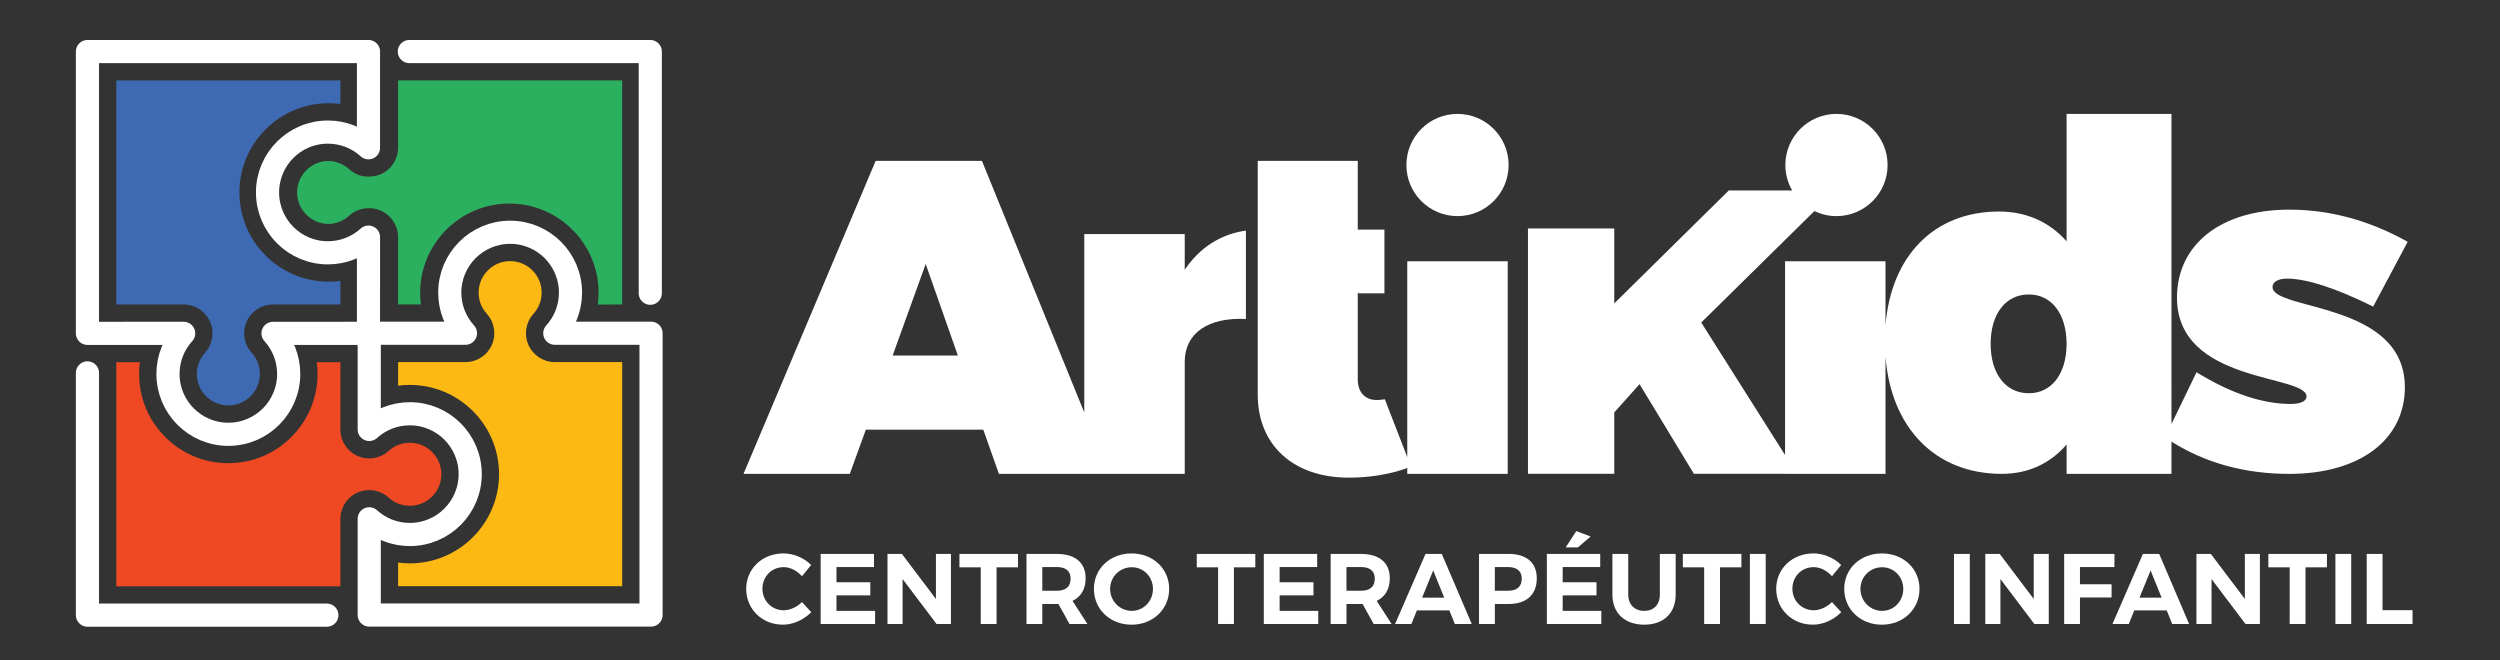 <?xml version="1.0" encoding="utf-8"?>
<!-- Generator: Adobe Illustrator 16.0.0, SVG Export Plug-In . SVG Version: 6.00 Build 0)  -->
<!DOCTYPE svg PUBLIC "-//W3C//DTD SVG 1.1//EN" "http://www.w3.org/Graphics/SVG/1.1/DTD/svg11.dtd">
<svg version="1.1" id="Layer_1" xmlns="http://www.w3.org/2000/svg" xmlns:xlink="http://www.w3.org/1999/xlink" x="0px" y="0px"
	 width="317.947px" height="84px" viewBox="0 0 317.947 84" enable-background="new 0 0 317.947 84" xml:space="preserve">
<rect x="0" y="0" width="317.947" height="84" fill="#333333" stroke="none"/>
<g id="Layer_2">
	<rect x="-4.917" y="-135.308" fill="#2C5688" width="330.025" height="94.008"/>
</g>
<g id="Layer_1_1_">
	<g>
		
			<path fill="none" stroke="#FFFFFF" stroke-width="2.944" stroke-linecap="round" stroke-linejoin="round" stroke-miterlimit="10" d="
			M70.559,42.379c1.24-1.364,1.996-3.175,1.996-5.164c0-4.239-3.438-7.676-7.676-7.676c-4.24,0-7.678,3.438-7.678,7.676
			c0,1.988,0.756,3.8,1.996,5.164H46.959v12.238c1.363-1.239,3.176-1.995,5.162-1.995c4.24,0,7.676,3.438,7.678,7.676
			c0,4.24-3.438,7.679-7.678,7.679c-1.986,0-3.799-0.758-5.162-1.996v12.237h35.84V42.379H70.559z"/>
		
			<path fill="none" stroke="#FFFFFF" stroke-width="2.944" stroke-linecap="round" stroke-linejoin="round" stroke-miterlimit="10" d="
			M46.862,42.395l0.002-12.238c-1.365,1.24-3.178,1.995-5.164,1.995c-4.238,0-7.676-3.438-7.676-7.677
			c0-4.239,3.438-7.676,7.676-7.676c1.986,0,3.801,0.756,5.162,1.996V6.555h-35.74v35.839l12.236-0.001
			c-1.238,1.365-1.994,3.175-1.994,5.164c0,4.239,3.438,7.676,7.676,7.676c4.24,0,7.676-3.437,7.678-7.676
			c-0.002-1.988-0.756-3.799-1.996-5.163H46.96"/>
		
			<polyline fill="none" stroke="#FFFFFF" stroke-width="2.944" stroke-linecap="round" stroke-linejoin="round" stroke-miterlimit="10" points="
			82.702,37.292 82.702,6.556 52.059,6.555 		"/>
		
			<polyline fill="none" stroke="#FFFFFF" stroke-width="2.944" stroke-linecap="round" stroke-linejoin="round" stroke-miterlimit="10" points="
			11.122,47.424 11.122,78.232 41.571,78.232 		"/>
		<path fill="#FCB813" d="M79.127,46.05h-8.568c-1.453-0.001-2.768-0.856-3.355-2.186c-0.588-1.328-0.336-2.88,0.641-3.954
			c0.672-0.738,1.041-1.695,1.041-2.695c0-2.209-1.797-4.006-4.006-4.007c-2.211,0.001-4.008,1.798-4.008,4.007
			c0,1,0.369,1.957,1.041,2.695c0.979,1.074,1.229,2.625,0.641,3.954c-0.588,1.329-1.902,2.186-3.355,2.186h-8.568v3.001
			c0.492-0.064,0.99-0.099,1.492-0.099c6.256,0,11.348,5.09,11.348,11.346c0,6.257-5.092,11.349-11.348,11.349
			c-0.502,0-1-0.035-1.492-0.1v3.001h28.498V46.05H79.127z"/>
		<path fill="#2BB05F" d="M79.127,38.725V10.226H50.629v8.568c0,1.452-0.855,2.767-2.184,3.355
			c-0.484,0.214-0.996,0.281-1.508,0.314c-0.926,0.041-1.836-0.309-2.545-0.954c-0.73-0.664-1.678-1.033-2.67-1.038
			c-2.148,0.015-3.934,1.811-3.934,4.004s1.785,3.989,3.979,4.004c0.947-0.004,1.895-0.374,2.625-1.037
			c0.711-0.645,1.619-0.988,2.547-0.956c0.51-0.033,1.021,0.1,1.508,0.315c1.326,0.588,2.182,1.904,2.182,3.355v8.568h2.904
			c-0.066-0.492-0.1-0.991-0.098-1.492c-0.002-6.257,5.088-11.346,11.344-11.346c6.258,0,11.348,5.089,11.35,11.346
			c-0.002,0.502-0.035,1-0.1,1.494L79.127,38.725z"/>
		<path fill="#EF4923" d="M14.792,46.063v28.502H43.29v-8.568c0-1.453,0.855-2.77,2.184-3.357c1.329-0.587,2.881-0.334,3.955,0.644
			c0.738,0.671,1.693,1.038,2.695,1.04c2.207,0,4.004-1.797,4.004-4.006c0.002-2.209-1.797-4.008-4.006-4.008
			c-1,0-1.955,0.367-2.691,1.039c-1.074,0.978-2.625,1.23-3.953,0.642c-1.33-0.587-2.186-1.902-2.186-3.355l-0.002-8.567h-3
			c0.064,0.49,0.098,0.99,0.098,1.49c0,6.26-5.09,11.349-11.344,11.349c-3.033,0-5.885-1.181-8.027-3.323
			c-2.143-2.143-3.322-4.99-3.322-8.021c0-0.502,0.033-1.002,0.1-1.494L14.792,46.063z"/>
		<path fill="#3D6AB2" d="M34.721,38.725l8.57,0.001v-3.002c-0.494,0.065-0.992,0.098-1.496,0.098
			c-6.256,0-11.344-5.089-11.346-11.346c0.002-6.258,5.09-11.347,11.348-11.348c0.502,0.001,1,0.033,1.494,0.098v-3h-28.5v28.499
			l8.566-0.001c1.455,0.001,2.77,0.857,3.357,2.186c0.588,1.329,0.336,2.88-0.641,3.953c-0.672,0.738-1.041,1.695-1.041,2.693
			c0,2.209,1.797,4.008,4.006,4.008s4.008-1.799,4.008-4.008c0-0.998-0.371-1.957-1.041-2.693c-0.977-1.073-1.229-2.625-0.641-3.953
			C31.952,39.582,33.268,38.725,34.721,38.725z"/>
		<g>
			<path fill="#FFFFFF" d="M99.676,77.613c-1.527,0-2.711-1.195-2.711-2.749s1.184-2.737,2.711-2.737
				c0.826,0,1.705,0.46,2.316,1.159l1.17-1.427c-0.877-0.902-2.227-1.476-3.512-1.476c-2.699,0-4.748,1.935-4.748,4.505
				c0,2.584,2.011,4.557,4.671,4.557c1.298,0,2.66-0.622,3.602-1.59l-1.183-1.285C101.356,77.207,100.477,77.613,99.676,77.613z"/>
			<polygon fill="#FFFFFF" points="106.381,75.718 110.683,75.718 110.683,74.051 106.381,74.051 106.381,72.116 111.154,72.116 
				111.154,70.448 104.37,70.448 104.37,79.357 111.293,79.357 111.293,77.689 106.381,77.689 			"/>
			<polygon fill="#FFFFFF" points="119.031,76.176 114.704,70.448 112.871,70.448 112.871,79.357 114.792,79.357 114.792,73.643 
				119.108,79.357 120.94,79.357 120.94,70.448 119.031,70.448 			"/>
			<polygon fill="#FFFFFF" points="122.02,72.152 124.73,72.152 124.73,79.357 126.741,79.357 126.741,72.152 129.465,72.152 
				129.465,70.448 122.02,70.448 			"/>
			<path fill="#FFFFFF" d="M138.069,73.541c0-1.973-1.324-3.093-3.654-3.093h-3.869v8.909h2.012v-2.545h1.857h0.191l1.412,2.545
				h2.279l-1.896-2.939C137.483,75.907,138.069,74.915,138.069,73.541z M134.415,75.131h-1.857v-3.015h1.857
				c1.108,0,1.744,0.495,1.744,1.487C136.159,74.622,135.523,75.131,134.415,75.131z"/>
			<path fill="#FFFFFF" d="M143.908,70.385c-2.724,0-4.785,1.922-4.785,4.518c0,2.584,2.062,4.545,4.785,4.545
				c2.723,0,4.786-1.973,4.786-4.545C148.694,72.318,146.631,70.385,143.908,70.385z M143.934,77.689c-1.49,0-2.75-1.223-2.75-2.787
				c0-1.565,1.248-2.762,2.75-2.762c1.488,0,2.697,1.195,2.697,2.762C146.631,76.468,145.422,77.689,143.934,77.689z"/>
			<polygon fill="#FFFFFF" points="152.204,72.152 154.915,72.152 154.915,79.357 156.925,79.357 156.925,72.152 159.649,72.152 
				159.649,70.448 152.204,70.448 			"/>
			<polygon fill="#FFFFFF" points="162.741,75.718 167.044,75.718 167.044,74.051 162.741,74.051 162.741,72.116 167.515,72.116 
				167.515,70.448 160.729,70.448 160.729,79.357 167.653,79.357 167.653,77.689 162.741,77.689 			"/>
			<path fill="#FFFFFF" d="M176.753,73.541c0-1.973-1.324-3.093-3.654-3.093h-3.867v8.909h2.011v-2.545h1.856h0.191l1.412,2.545
				h2.279l-1.896-2.939C176.167,75.907,176.753,74.915,176.753,73.541z M173.099,75.131h-1.856v-3.015h1.856
				c1.109,0,1.744,0.495,1.744,1.487C174.843,74.622,174.208,75.131,173.099,75.131z"/>
			<path fill="#FFFFFF" d="M181.294,70.448l-3.869,8.909h2.074l0.701-1.73h4.123l0.701,1.73h2.149l-3.807-8.909H181.294z
				 M180.86,76.01l1.414-3.463l1.397,3.463H180.86z"/>
			<path fill="#FFFFFF" d="M191.88,70.448h-3.779v8.909h2.012v-2.545h1.769c2.269,0,3.565-1.197,3.565-3.271
				C195.446,71.568,194.147,70.448,191.88,70.448z M191.778,75.131h-1.666v-3.015h1.666c1.121,0,1.758,0.495,1.758,1.487
				C193.536,74.622,192.899,75.131,191.778,75.131z"/>
			<polygon fill="#FFFFFF" points="198.739,75.718 203.042,75.718 203.042,74.051 198.739,74.051 198.739,72.116 203.513,72.116 
				203.513,70.448 196.729,70.448 196.729,79.357 203.653,79.357 203.653,77.689 198.739,77.689 			"/>
			<polygon fill="#FFFFFF" points="200.472,67.546 199.122,69.621 200.675,69.621 202.292,68.234 			"/>
			<path fill="#FFFFFF" d="M211.097,75.629c0,1.284-0.789,2.063-1.984,2.063c-1.196,0-2.036-0.777-2.036-2.063v-5.181h-2.013v5.181
				c0,2.354,1.578,3.816,4.049,3.816c2.455,0,3.996-1.463,3.996-3.816v-5.181h-2.012V75.629L211.097,75.629z"/>
			<polygon fill="#FFFFFF" points="214.022,72.152 216.733,72.152 216.733,79.357 218.745,79.357 218.745,72.152 221.468,72.152 
				221.468,70.448 214.022,70.448 			"/>
			<rect x="222.548" y="70.448" fill="#FFFFFF" width="2.01" height="8.909"/>
			<path fill="#FFFFFF" d="M230.669,77.613c-1.529,0-2.713-1.195-2.713-2.749s1.184-2.737,2.713-2.737
				c0.826,0,1.705,0.46,2.316,1.159l1.17-1.427c-0.877-0.902-2.229-1.476-3.512-1.476c-2.699,0-4.748,1.935-4.748,4.505
				c0,2.584,2.01,4.557,4.67,4.557c1.299,0,2.662-0.622,3.602-1.59l-1.182-1.285C232.349,77.207,231.47,77.613,230.669,77.613z"/>
			<path fill="#FFFFFF" d="M239.333,70.385c-2.725,0-4.785,1.922-4.785,4.518c0,2.584,2.061,4.545,4.785,4.545
				s4.787-1.973,4.787-4.545C244.12,72.318,242.058,70.385,239.333,70.385z M239.36,77.689c-1.492,0-2.752-1.223-2.752-2.787
				c0-1.565,1.248-2.762,2.752-2.762c1.488,0,2.697,1.195,2.697,2.762C242.058,76.468,240.849,77.689,239.36,77.689z"/>
			<rect x="248.505" y="70.448" fill="#FFFFFF" width="2.012" height="8.909"/>
			<polygon fill="#FFFFFF" points="258.649,76.176 254.323,70.448 252.489,70.448 252.489,79.357 254.411,79.357 254.411,73.643 
				258.726,79.357 260.56,79.357 260.56,70.448 258.649,70.448 			"/>
			<polygon fill="#FFFFFF" points="264.526,72.116 268.905,72.116 268.919,70.448 262.517,70.448 262.517,79.357 264.526,79.357 
				264.526,75.982 268.548,75.982 268.548,74.305 264.526,74.305 			"/>
			<path fill="#FFFFFF" d="M272.532,70.448l-3.871,8.909h2.076l0.701-1.73h4.121l0.7,1.73h2.15l-3.806-8.909H272.532z
				 M272.099,76.01l1.412-3.463l1.4,3.463H272.099z"/>
			<polygon fill="#FFFFFF" points="285.499,76.176 281.171,70.448 279.339,70.448 279.339,79.357 281.261,79.357 281.261,73.643 
				285.575,79.357 287.409,79.357 287.409,70.448 285.499,70.448 			"/>
			<polygon fill="#FFFFFF" points="288.487,72.152 291.198,72.152 291.198,79.357 293.21,79.357 293.21,72.152 295.935,72.152 
				295.935,70.448 288.487,70.448 			"/>
			<rect x="297.015" y="70.448" fill="#FFFFFF" width="2.01" height="8.909"/>
			<polygon fill="#FFFFFF" points="303.007,77.602 303.007,70.448 300.997,70.448 300.997,79.357 306.825,79.357 306.825,77.602 			
				"/>
			<path fill="#FFFFFF" d="M262.825,60.268h13.338v-4.104c4.324,2.723,9.363,4.104,14.984,4.104c8.953,0,14.701-4.33,14.701-11.024
				c0-10.905-16.832-9.717-16.832-12.743c0-0.652,0.713-1.066,1.836-1.066c2.487,0,6.164,1.184,10.967,3.555l4.385-8.238
				c-4.859-2.725-9.9-4.09-15.057-4.09c-8.65,0-14.281,4.387-14.281,11.202c0,10.962,16.475,9.72,16.475,12.562
				c0,0.595-0.77,0.948-2.012,0.948c-3.619,0-7.645-1.362-11.975-4.03l-3.191,6.578V14.487h-13.338v16.206
				c-2.131-2.431-5.094-3.792-8.59-3.792c-8.229,0-13.723,5.609-14.438,14.471v-8.148h-12.776v24.644l-10.658-16.85l14.391-14.175
				c0.852,0.407,1.799,0.642,2.805,0.642c3.59,0,6.502-2.908,6.502-6.499c0-3.588-2.912-6.499-6.502-6.499
				c-3.588,0-6.498,2.91-6.498,6.499c0,1.182,0.32,2.287,0.871,3.241h-8.07L205.3,38.588v-9.534h-10.977v31.205H205.3v-7.807
				l3.217-3.597l6.908,11.402h11.596v0.008h12.777V45.4c0.729,9.091,6.393,14.865,14.793,14.865c3.318,0,6.16-1.303,8.234-3.736
				V60.268z M258.026,50.011c-2.963,0-4.859-2.487-4.859-6.278c0-3.794,1.896-6.283,4.859-6.283c2.904,0,4.799,2.488,4.799,6.283
				C262.825,47.521,260.931,50.011,258.026,50.011z"/>
			<path fill="#FFFFFF" d="M185.362,27.484c3.59,0,6.502-2.908,6.502-6.499c0-3.588-2.912-6.499-6.502-6.499
				c-3.588,0-6.498,2.91-6.498,6.499C178.864,24.576,181.774,27.484,185.362,27.484z"/>
			<path fill="#FFFFFF" d="M158.455,40.567V29.324c-3.259,0.455-5.935,2.22-7.782,4.99v-4.546h-12.776v22.693L124.88,20.456h-13.514
				L94.559,60.268h13.516l2.041-5.621h14.938l1.988,5.621h10.854h3.174h9.603V46.01C150.672,42.345,153.694,40.33,158.455,40.567z
				 M113.526,45.213l4.203-11.639l4.089,11.639H113.526z"/>
			<path fill="#FFFFFF" d="M171.657,60.745c2.58,0,5.281-0.459,7.318-1.229v0.752h12.776V33.224h-12.776V58.13l-2.854-7.356
				c-0.328,0.064-0.621,0.095-0.943,0.095c-1.532,0.055-2.5-0.968-2.5-2.612V37.268l0.093-0.101v0.138h3.299v-8.103h-2.844h-0.455
				h-0.093v-8.747h-12.721v29.729C159.958,56.657,164.56,60.807,171.657,60.745z"/>
		</g>
	</g>
</g>
</svg>
